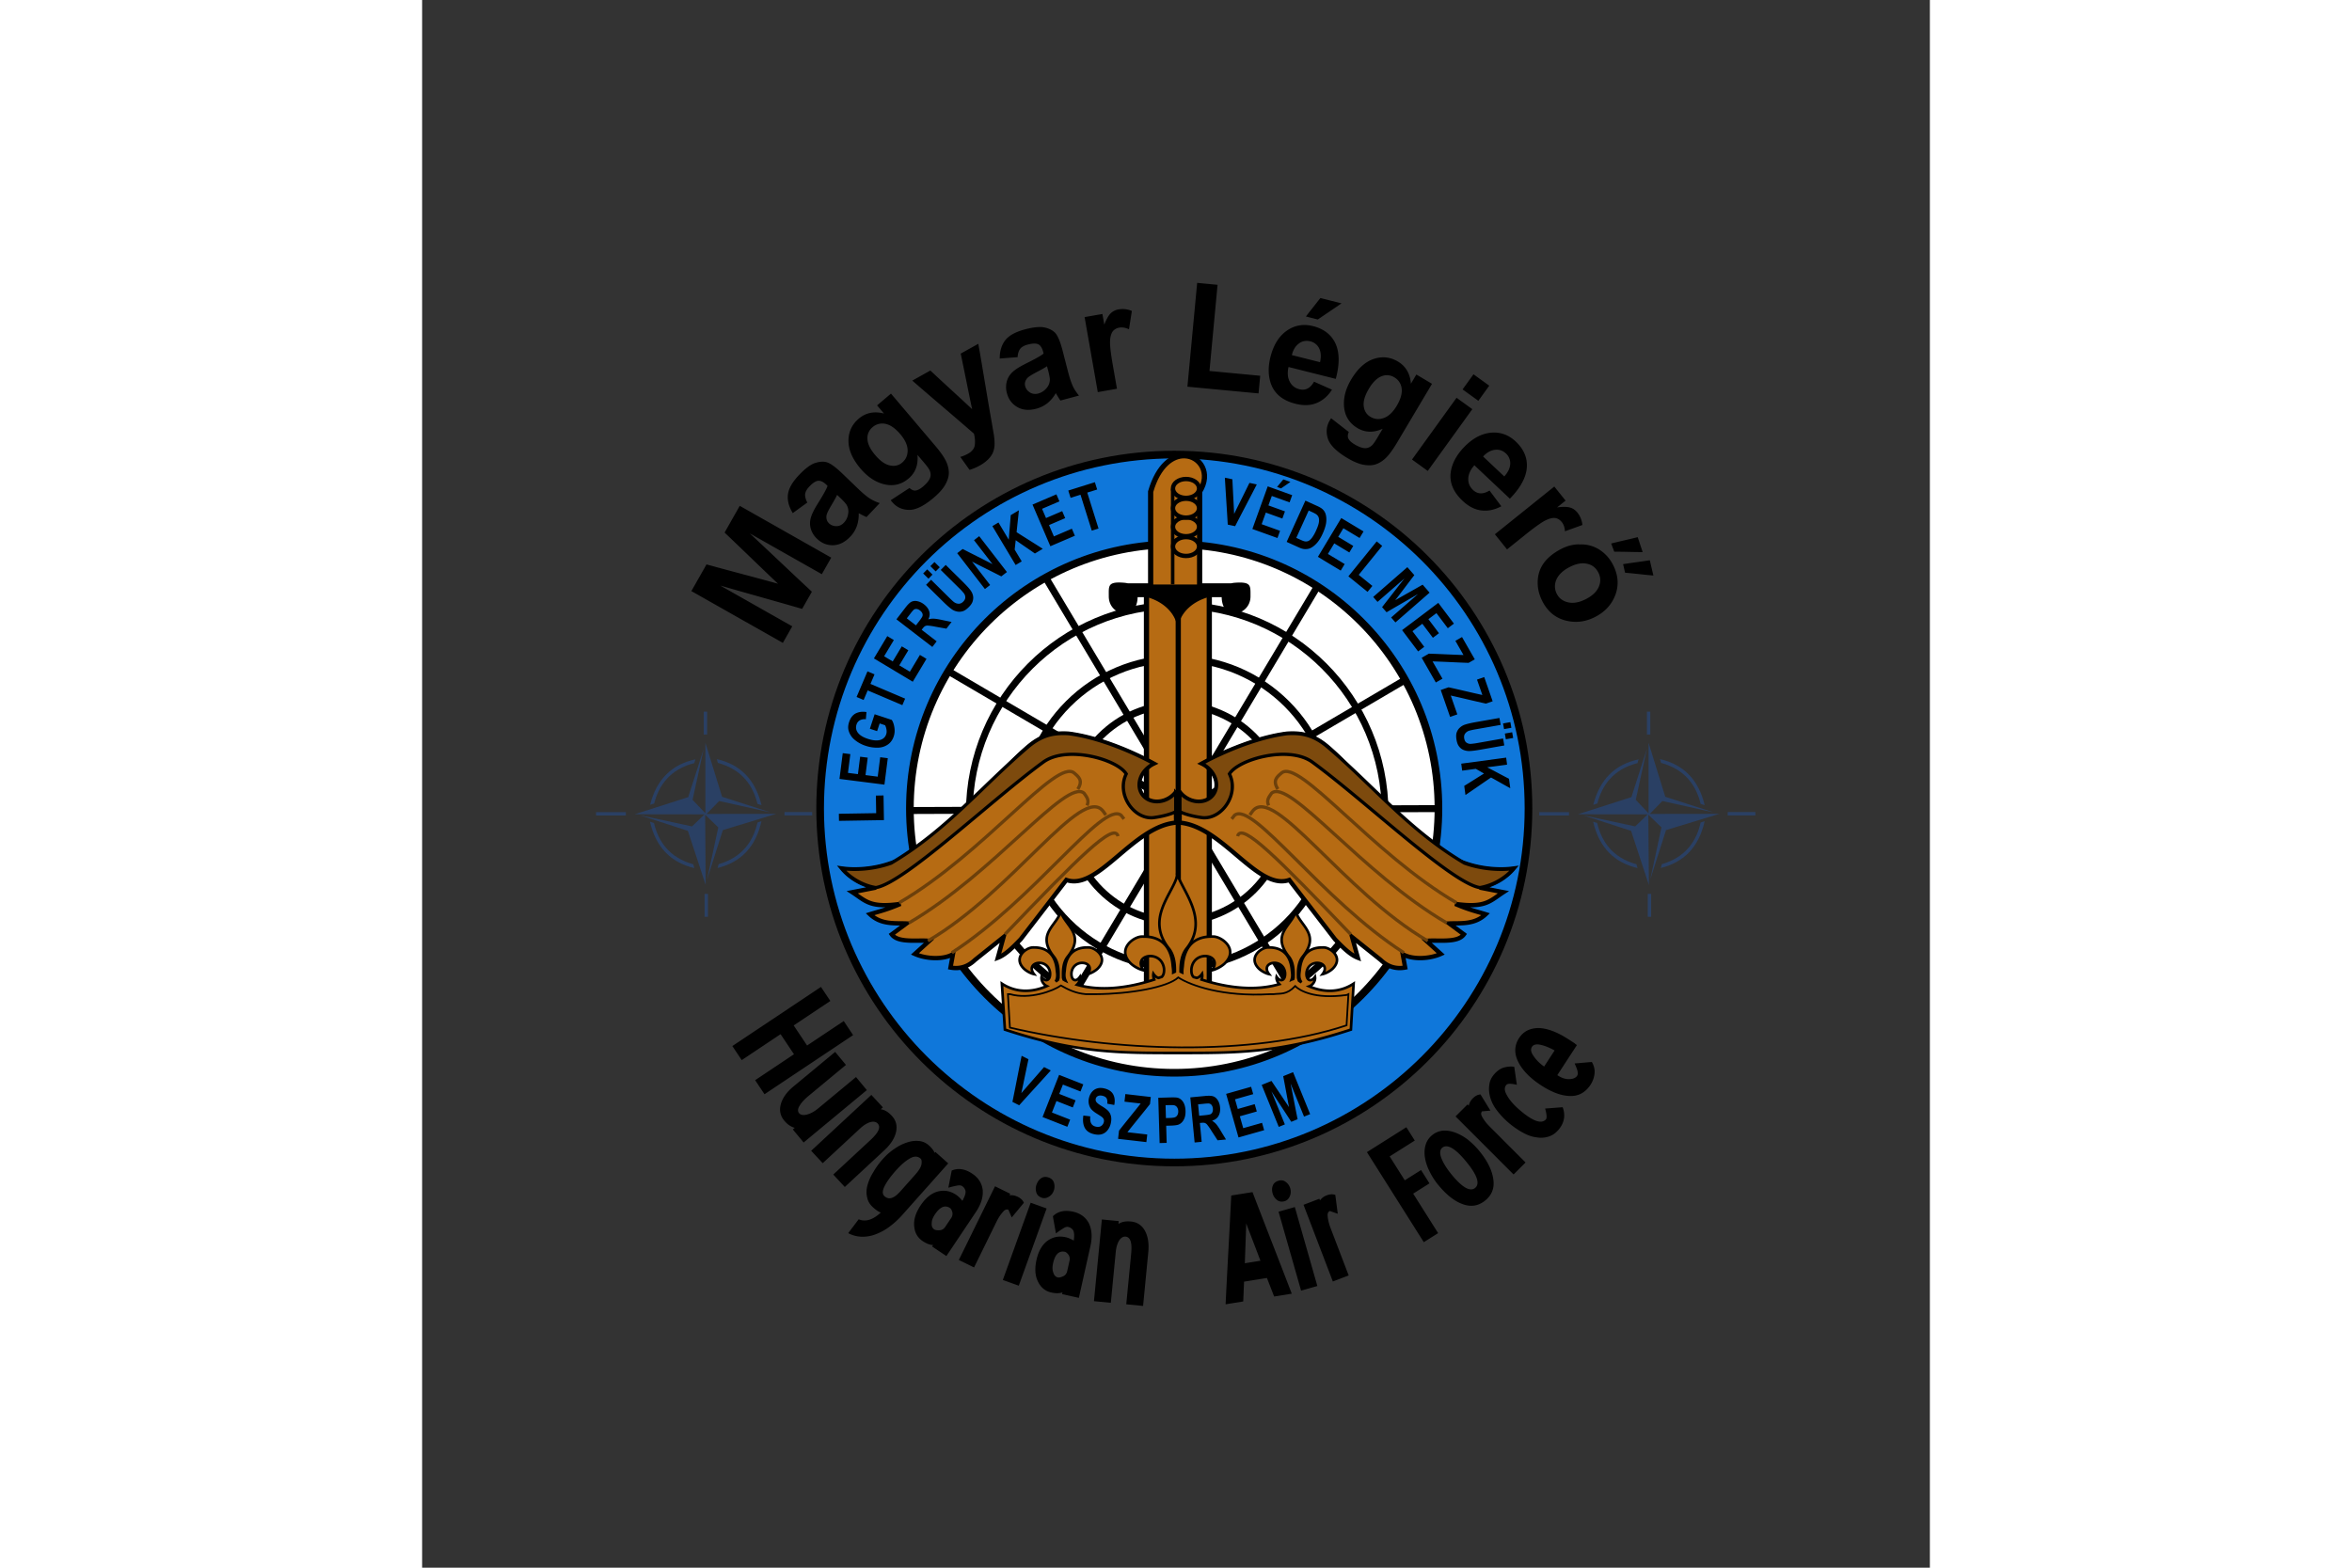 <svg xmlns="http://www.w3.org/2000/svg" height="800" width="1200" viewBox="-21.625 -32.484 187.413 194.903"><rect x="-21.625" y="-32.484" width="187.413" height="194.903" fill="#333333" stroke="none"/><g transform="translate(-8.666 -4.361) scale(1.082)"><ellipse ry="36.051" rx="38.091" cy="70.514" cx="75.956" transform="matrix(.839 0 0 .886 11.073 4.937)" fill="#fff" stroke="#000" stroke-width=".928" stroke-linecap="round"/><ellipse ry="36.051" rx="38.091" cy="70.514" cx="75.956" transform="matrix(.327 0 0 .346 49.92 43.044)" fill="none" stroke="#000" stroke-width="2.379" stroke-linecap="round"/><ellipse ry="36.051" rx="38.091" cy="70.514" cx="75.956" transform="matrix(.466 0 0 .492 39.407 32.731)" fill="none" stroke="#000" stroke-width="1.672" stroke-linecap="round"/><ellipse ry="36.051" rx="38.091" cy="70.514" cx="75.956" transform="matrix(.627 0 0 .663 27.141 20.7)" fill="none" stroke="#000" stroke-width="1.241" stroke-linecap="round"/><path d="M44.277 67.139l62.58-.227M91.606 40.16L59.527 93.89m43.028-42.698L48.579 82.86m10.948-42.7l32.08 53.731M48.579 51.192l53.976 31.667" fill="none" stroke="#000" stroke-width=".8"/><path d="M74.433 26.24c-22.464 0-40.687 18.192-40.687 40.657 0 22.464 18.223 40.687 40.687 40.687 22.465 0 40.688-18.223 40.688-40.687 0-22.465-18.223-40.657-40.688-40.657zm0 10.313c16.766 0 30.344 13.578 30.344 30.344 0 16.765-13.578 30.375-30.344 30.375-16.766 0-30.375-13.61-30.375-30.375 0-16.766 13.61-30.344 30.375-30.344z" fill="#0f77da" stroke="#000" stroke-width=".878" stroke-linecap="round"/><g fill="#2a4064"><path d="M20.376 60.04l-1.783 5.56-6.147 1.97 8.017.012-1.434 1.384-5.984-1.284 5.51 1.795 2.045 6.221-.062-8.079 1.508 1.46-1.296 6.008 1.82-5.697 6.121-1.87-7.991.012 1.446-1.483 5.91 1.309-5.573-1.796-1.92-6.208v8.103l-1.472-1.546zm-12.37 7.284h3.42v.388h-3.42zm21.648-.008h3.179v.388h-3.18zm-8.796 9.406v2.627h-.388v-2.627zm-.097-20.937v2.627h-.388v-2.627z"/><path d="M14.21 66.478l.466-.14c.534-2.055 1.791-3.928 4.612-4.645l.133-.434c-2.694.575-4.46 2.28-5.21 5.22zm12.8.045l-.462-.146c-.506-2.063-1.737-3.953-4.548-4.71l-.127-.435c2.686.612 4.428 2.34 5.138 5.291zm-.002 1.84l-.46.155c-.47 2.07-1.668 3.982-4.464 4.788l-.12.438c2.675-.66 4.386-2.419 5.044-5.381zm-12.813.062l.462.15c.491 2.066 1.71 3.964 4.514 4.74l.125.438c-2.682-.632-4.412-2.373-5.1-5.328z"/></g><path fill="#b66b13" stroke="#000" stroke-width=".6" stroke-linecap="round" d="M71.237 42.194h7.215v48.739h-7.215z"/><path d="M61.097 58.308c-1.15.088-2.234.48-3.437 1.5-5.24 4.467-8.281 11.056-15.75 13.375-2.013.73-4.163.831-5.625.625.881 1.065 2.35 1.94 3.875 2.187l-2.719.531c1.56 1.017 2.02 1.833 5.531 1.344-1.651.707-2.445.86-3.5 1.188 1.292 1.234 2.896 1 4.188 1.062l-1.688 1.25c.739 1.031 2.997.612 4.313.75l-1.656 1.5c1.288.582 3.261.678 4.375.031l-.282 1.532c1.023.19 1.967-.065 2.813-.875l3.281-2.625-.656 2.375c.875-.335 1.75-1.212 2.625-2.125l5.25-6.813c3.632 1.287 7.662-6.18 12.607-6.586l-.045-3.476a2.928 2.928 0 01-.468.468c-1.106.865-2.607.786-3.344-.156-.737-.942-.418-2.385.687-3.25a3 3 0 01.594-.375c-2.682-1.455-6.486-3.02-9.781-3.437a8.532 8.532 0 00-1.188 0z" fill="#b66b13" stroke="#000" stroke-width=".5"/><path d="M61.097 58.308c-1.15.088-2.234.48-3.437 1.5-5.25 4.458-9.413 9.64-15.75 13.375-2.013.73-4.163.831-5.625.625.876 1.058 2.33 1.934 3.844 2.187.01.002.02-.001.03 0 3.269-.529 13.184-10.014 19.25-14.437 2.687-1.92 8.445-.325 9.5 1.375-1.153 2.35.88 5.235 3.095 5.03 1.047-.132 2.066-.41 2.593-.687v-2.218a2.928 2.928 0 01-.468.468c-1.106.865-2.607.786-3.344-.156-.737-.942-.418-2.385.687-3.25a3 3 0 01.594-.375c-2.682-1.455-6.486-3.02-9.781-3.437a8.532 8.532 0 00-1.188 0z" fill="#7d4a0d" stroke="#000" stroke-width=".375"/><path d="M42.816 77.745c9.75-5.677 18.111-16.686 20.125-14.906h0c.506.43 1.037.846.406 1.844" fill="none" stroke="#6c400b" stroke-width=".375"/><path d="M43.941 80.058c9.75-5.677 18.111-16.687 20.125-14.907h0c.269.403.633.765.344 1.407" fill="none" stroke="#6c400b" stroke-width=".375"/><path d="M46.129 82.12c9.75-5.677 17.696-18.034 20.125-14.906h0l.312.437" fill="none" stroke="#6c400b" stroke-width=".375"/><path d="M48.881 83.474c9.488-6.106 17.35-17.477 19.441-15.788h0l.332.423M54.972 81.37c8.384-8.756 12.543-12.95 13-11.281" fill="none" stroke="#6c400b" stroke-width=".375"/><path d="M74.887 42.194v48.65h0" fill="none" stroke="#000" stroke-width=".6"/><path d="M68.063 40.938c-1.265.008-1.157.507-1.157 1.593 0 1.242.967 1.969 1.844 1.969.853 0 1.44-.693 1.469-1.875h1.094c1.63.452 2.9 1.516 3.343 2.875v-2.875H75V45.5c.442-1.359 1.713-2.423 3.344-2.875h1.531c.03 1.182.584 1.875 1.438 1.875.876 0 1.874-.727 1.874-1.969 0-1.241.107-1.703-1.812-1.562-.15.01-.273.037-.406.062H69.094c-.128-.023-.264-.052-.406-.062a8.254 8.254 0 00-.626-.032z"/><path d="M75.622 26.375c-1.368-.042-3.014 1.062-3.906 4.125v10.969h5.625V30.5c1.355-2.122.04-4.071-1.719-4.125z" fill="#b66b13" stroke="#000" stroke-width=".6"/><path d="M74.68 74.913c-.69 2.058-3.495 4.823-.836 8.118.569.757.668 1.722.656 2.625-.064.028-.123.067-.188.094.008-.3-.039-.568-.062-.781-.141-1.85-1.025-3.338-3.281-3.344-.073 0-.175-.003-.25 0-.963-.009-2.942 1.457-1.281 3.094.455.425 1.085.701 1.468.781-1.37-1.799 2.028-2.447 2.344-.219.045.472-.07.796-.25.969-.124.045-.251.082-.375.125-.188-.037-.396-.183-.594-.469-.04.219.011.452.094.656-3.161 1.032-6.237 1.337-8.875.594.23-.223.407-.57.344-.906-.483.698-1.053.37-.97-.5.248-1.747 2.919-1.222 1.845.188.3-.063.799-.292 1.156-.626 1.302-1.283-.276-2.444-1.031-2.437-.06-.002-.13 0-.188 0-1.768.005-2.452 1.175-2.562 2.625-.033.298-.123.746.093 1.188-.077-.035-.142-.089-.218-.126-.02-.065-.04-.115-.063-.187-.03-.792-.019-1.717.5-2.406 2.084-2.583-.209-3.544-.75-5.156 0-.003-.03.002-.031 0-.541 1.612-2.834 2.573-.75 5.156.519.69.53 1.614.5 2.406-.027.083-.041.144-.063.219-.087.058-.163.134-.25.187.278-.468.16-.963.125-1.281-.11-1.45-.825-2.62-2.593-2.625-.057 0-.097-.002-.157 0-.755-.007-2.332 1.154-1.03 2.438.356.333.855.562 1.155.624-1.073-1.41 1.597-1.934 1.844-.187.084.87-.486 1.198-.969.5-.084.452.25.902.594 1.063-1.908.832-3.698.674-5.156-.282l.344 5.281c8.285 2.731 13.247 2.68 19.843 2.688h.032c6.596-.008 11.59.043 19.875-2.688l.312-5.28c-1.442.944-3.21 1.115-5.094.312.367-.129.746-.616.657-1.094-.483.698-1.053.37-.97-.5.248-1.747 2.919-1.222 1.845.188.3-.063.799-.292 1.156-.626 1.301-1.283-.276-2.444-1.031-2.437-.06-.002-.13 0-.188 0-1.768.005-2.452 1.175-2.562 2.625-.038.34-.174.878.187 1.375-.094-.055-.187-.127-.281-.188a7.457 7.457 0 00-.094-.312c-.03-.792-.019-1.717.5-2.406 2.084-2.583-.209-3.544-.75-5.156 0-.003-.03.002-.031 0-.541 1.612-2.834 2.573-.75 5.156.519.69.53 1.614.5 2.406-.015.047-.018.08-.031.125-.059.03-.128.034-.188.063.142-.4.061-.794.031-1.063-.11-1.45-.825-2.62-2.593-2.625-.057 0-.097-.002-.156 0-.755-.007-2.333 1.154-1.032 2.438.357.333.856.562 1.156.624-1.073-1.41 1.597-1.934 1.844-.187.084.87-.486 1.198-.969.5-.057.31.11.62.313.844-2.647.77-5.752.499-8.938-.531.079-.201.103-.443.063-.657-.208.3-.43.442-.625.469-.104-.036-.208-.056-.313-.094-.005-.004-.025.005-.03 0-.196-.165-.298-.509-.25-1 .315-2.228 3.713-1.58 2.343.219.383-.08 1.013-.356 1.469-.781 1.66-1.637-.35-3.103-1.313-3.094-.075-.003-.146 0-.218 0-2.256.006-3.14 1.494-3.282 3.344-.023.213-.07.48-.062.781-.065-.027-.123-.066-.188-.094-.013-.902.088-1.868.657-2.625 2.658-3.295-.367-6.547-1.058-8.604 0-.003.058.157.058.154z" fill="#b66b13" stroke="#000" stroke-width=".3"/><path d="M88.579 58.308c1.15.088 2.234.48 3.438 1.5 5.24 4.467 8.28 11.056 15.75 13.375 2.013.73 4.163.831 5.625.625-.882 1.065-2.35 1.94-3.875 2.187l2.718.531c-1.56 1.017-2.019 1.833-5.531 1.344 1.651.707 2.446.86 3.5 1.188-1.292 1.234-2.896 1-4.187 1.062l1.687 1.25c-.738 1.031-2.996.612-4.312.75l1.656 1.5c-1.289.582-3.262.678-4.375.031l.281 1.532c-1.023.19-1.967-.065-2.812-.875l-3.282-2.625.657 2.375c-.875-.335-1.75-1.212-2.625-2.125l-5.25-6.813c-3.633 1.287-7.662-6.18-12.607-6.586l.044-3.476c.136.168.289.327.469.468 1.105.865 2.606.786 3.344-.156.737-.942.417-2.385-.688-3.25a3 3 0 00-.594-.375c2.683-1.455 6.486-3.02 9.782-3.437.4-.026.804-.03 1.187 0z" fill="#b66b13" stroke="#000" stroke-width=".5"/><path d="M88.579 58.308c1.15.088 2.234.48 3.438 1.5 5.25 4.458 9.413 9.64 15.75 13.375 2.013.73 4.163.831 5.625.625-.876 1.058-2.33 1.934-3.844 2.187-.01.002-.021-.001-.031 0-3.268-.529-13.184-10.014-19.25-14.437-2.687-1.92-8.444-.325-9.5 1.375 1.153 2.35-.879 5.235-3.094 5.03-1.048-.132-2.066-.41-2.594-.687v-2.218c.136.168.289.327.469.468 1.105.865 2.606.786 3.344-.156.737-.942.417-2.385-.688-3.25a3 3 0 00-.594-.375c2.683-1.455 6.486-3.02 9.782-3.437.4-.026.804-.03 1.187 0z" fill="#7d4a0d" stroke="#000" stroke-width=".375"/><path d="M106.86 77.745C97.11 72.068 88.75 61.06 86.735 62.84h0c-.505.43-1.037.846-.406 1.844" fill="none" stroke="#6c400b" stroke-width=".375"/><path d="M105.735 80.058C95.985 74.38 87.625 63.37 85.61 65.15h0c-.269.403-.633.765-.343 1.407" fill="none" stroke="#6c400b" stroke-width=".375"/><path d="M103.548 82.12c-9.75-5.677-17.697-18.034-20.125-14.906h0l-.313.437" fill="none" stroke="#6c400b" stroke-width=".375"/><path d="M100.795 83.474c-9.487-6.106-17.35-17.477-19.44-15.788h0l-.332.423M94.704 81.37c-8.384-8.756-12.543-12.95-13-11.281" fill="none" stroke="#6c400b" stroke-width=".375"/><path d="M29.463 47.878l-10.509-5.952 1.739-3.065c2.731.752 5.478 1.465 8.212 2.218-2.055-1.949-4.084-3.928-6.135-5.878l1.742-3.07 10.508 5.952-1.08 1.902-8.273-4.686c2.386 2.22 4.744 4.478 7.132 6.7l-1.12 1.972c-3.132-.91-6.28-1.774-9.41-2.682l8.274 4.686-1.08 1.903m2.812-16.126c-.56.402-1.113.809-1.67 1.212-.462-.749-.64-1.462-.556-2.145.082-.683.509-1.425 1.265-2.222.683-.72 1.286-1.181 1.793-1.366.515-.178.983-.225 1.39-.111.412.12.979.523 1.71 1.215.65.624 1.296 1.249 1.946 1.873.556.527.996.888 1.311 1.085a4.87 4.87 0 001.129.523l-1.521 1.605c-.152-.07-.367-.168-.646-.313a4.695 4.695 0 00-.25-.131 3.934 3.934 0 01-.214 1.484 3.42 3.42 0 01-.75 1.206c-.596.628-1.249.964-1.945.988-.694.022-1.319-.211-1.865-.728a2.567 2.567 0 01-.728-1.161 2.257 2.257 0 01.015-1.306c.125-.436.414-.988.83-1.658.566-.9.932-1.553 1.082-1.966l-.169-.16c-.322-.304-.627-.446-.913-.424-.282.023-.623.25-1.028.678-.275.29-.428.571-.467.842-.03.274.049.606.25.98zm3.422-.879c-.125.276-.355.683-.678 1.23-.324.546-.513.93-.545 1.162-.043.357.053.65.291.876.234.221.52.322.852.325.33 0 .623-.144.868-.403.28-.295.447-.668.497-1.12a1.475 1.475 0 00-.191-.915c-.107-.175-.36-.46-.76-.838l-.334-.317zm6.161.612c.717-.467 1.435-.939 2.153-1.406.228.207.446.3.635.296.273-.013.578-.168.926-.463.442-.374.72-.725.823-1.053.07-.226.063-.46-.038-.734-.07-.19-.272-.485-.606-.88l-.827-.973c.113 1.152-.235 2.059-1.013 2.718-.866.734-1.878.946-3.023.606-.896-.274-1.735-.841-2.492-1.733-.95-1.118-1.402-2.198-1.393-3.227.005-1.023.414-1.874 1.184-2.526.795-.674 1.77-.878 2.897-.584l-.795-.938 1.596-1.352 5.08 5.988c.666.784 1.103 1.429 1.31 1.924.204.498.283.956.25 1.366-.037.409-.195.84-.462 1.287-.273.45-.702.917-1.279 1.406-1.092.926-2.036 1.4-2.814 1.392-.785-.013-1.432-.298-1.939-.894a2.872 2.872 0 01-.173-.22zm-1.8-5.204c.603.71 1.175 1.107 1.718 1.21.541.12 1.007-.001 1.396-.33.419-.355.634-.823.627-1.402-.006-.573-.28-1.2-.84-1.86-.587-.69-1.164-1.083-1.718-1.191a1.694 1.694 0 00-1.47.383 1.605 1.605 0 00-.592 1.341c.021.56.31 1.178.879 1.849zm4.275-8.541l2.077-1.158c1.587 1.49 3.205 2.952 4.796 4.44-.45-2.123-.862-4.26-1.309-6.385.672-.374 1.347-.75 2.021-1.127.52 2.93.982 5.875 1.501 8.805.097.528.18 1.06.277 1.59.081.54.104.97.085 1.291a2.597 2.597 0 01-.213.876c-.12.255-.31.51-.555.753a4.45 4.45 0 01-.93.677 5.921 5.921 0 01-1.173.496l-1.06-1.487a4.47 4.47 0 00.88-.367c.453-.253.72-.58.78-.972.055-.4.03-.848-.094-1.336-2.344-2.045-4.737-4.049-7.083-6.096m12.101-2.693c-.686.048-1.37.105-2.057.156 0-.88.226-1.58.65-2.118.429-.538 1.182-.946 2.243-1.23.96-.255 1.718-.331 2.246-.224.529.12.953.326 1.239.635.288.318.56.96.82 1.932.226.872.448 1.743.674 2.615.198.74.386 1.278.548 1.612.163.34.388.677.687 1.036l-2.136.57c-.092-.14-.224-.336-.383-.606a7.847 7.847 0 00-.147-.242c-.266.475-.59.85-.96 1.151a3.407 3.407 0 01-1.272.634c-.837.223-1.565.166-2.171-.179-.606-.344-1.015-.87-1.21-1.596a2.566 2.566 0 01-.01-1.371c.118-.433.355-.797.697-1.104.338-.307.874-.625 1.576-.976.953-.47 1.607-.835 1.951-1.108l-.06-.224c-.114-.428-.296-.71-.552-.84-.254-.129-.664-.113-1.233.038-.387.103-.665.262-.836.472-.173.218-.28.542-.304.966zm3.375 1.045c-.251.17-.66.395-1.222.691-.561.296-.924.524-1.07.703-.227.283-.299.583-.214.9.083.311.274.547.555.723.28.174.606.204.95.113.393-.105.731-.335 1.011-.694a1.47 1.47 0 00.317-.88c0-.204-.066-.579-.208-1.111l-.119-.445zm8.038 2.585c-.735.13-1.47.258-2.204.386l-1.515-8.619 2.046-.358.216 1.227c.242-.642.498-1.074.744-1.31a1.67 1.67 0 01.902-.444 2.71 2.71 0 011.522.178c-.106.702-.223 1.405-.33 2.106-.411-.189-.78-.247-1.101-.191a1.232 1.232 0 00-.739.396c-.175.217-.296.562-.33 1.044-.043.487.063 1.453.321 2.922l.468 2.663m8.092-.237l1.12-11.93c.783.075 1.565.15 2.344.223l-.93 9.9 5.828.552-.19 2.028-8.172-.773m14.546-.576c.687.31 1.377.612 2.063.918-.478.757-1.082 1.26-1.777 1.54-.707.289-1.512.308-2.416.08-1.424-.358-2.368-1.1-2.8-2.24-.337-.912-.371-1.954-.077-3.128.353-1.408.993-2.413 1.895-3.04.9-.621 1.904-.788 2.99-.516 1.22.307 2.089.963 2.574 1.974.478 1.02.508 2.38.045 4.09l-5.429-1.365c-.15.667-.098 1.228.139 1.681.231.46.605.747 1.106.873.342.086.65.064.931-.072.275-.138.536-.398.756-.795zm.691-2.239c.146-.65.105-1.185-.112-1.607a1.505 1.505 0 00-1-.788c-.472-.118-.912-.046-1.307.24-.394.285-.672.722-.82 1.34l3.24.815zm-1.625-5.251c.545-.71 1.115-1.41 1.66-2.12l2.432.611c-.901.624-1.822 1.23-2.72 1.854l-1.372-.345zm2.896 11.691l2.032 1.581c-.122.283-.142.518-.07.698.095.25.343.49.732.723.501.298.92.446 1.266.437.237-.007.457-.09.682-.274.157-.127.368-.416.632-.86l.652-1.099c-1.053.482-2.023.446-2.896-.073-.979-.583-1.509-1.47-1.556-2.662-.035-.939.232-1.915.83-2.92.749-1.261 1.62-2.042 2.599-2.367.972-.325 1.906-.216 2.773.3.896.533 1.406 1.39 1.492 2.548l.627-1.056c.598.356 1.2.713 1.797 1.07l-4.011 6.75c-.526.884-.993 1.507-1.394 1.864-.402.356-.813.578-1.21.68-.397.1-.858.088-1.368-.018-.515-.113-1.093-.365-1.746-.753-1.227-.73-1.981-1.47-2.228-2.208-.242-.746-.183-1.45.216-2.124a4.25 4.25 0 01.149-.237zm4.34-3.392c-.477.802-.666 1.472-.59 2.017.066.552.331.954.77 1.214.471.281.983.333 1.526.136.543-.19 1.046-.653 1.488-1.396.464-.78.647-1.453.569-2.013a1.693 1.693 0 00-.84-1.266 1.616 1.616 0 00-1.464-.125c-.52.204-1.01.678-1.46 1.433zm10.763.08l1.254-1.737 1.81 1.308-1.252 1.738-1.811-1.309zm-5.811 8.058l5.12-7.098 1.81 1.309-5.12 7.098-1.81-1.309zm8.905 3.559c.45.606.905 1.206 1.356 1.81-.789.426-1.561.571-2.304.477-.758-.093-1.473-.47-2.149-1.108-1.071-1.01-1.53-2.112-1.353-3.32.15-.961.629-1.888 1.457-2.77.995-1.057 2.044-1.623 3.137-1.73 1.087-.106 2.044.237 2.864 1.008.913.861 1.353 1.857 1.281 2.973-.077 1.127-.714 2.33-1.95 3.6l-4.076-3.841c-.457.51-.685 1.024-.701 1.533-.02.517.167.95.545 1.306.252.237.536.373.843.386.312.018.665-.084 1.05-.323zm1.695-1.617c.447-.495.67-.984.686-1.458a1.51 1.51 0 00-.49-1.176c-.354-.333-.774-.484-1.258-.427-.483.057-.939.303-1.37.77l2.432 2.29zm.317 8.383l-1.395-1.74 6.825-5.482 1.296 1.615-.974.783c.683-.097 1.183-.08 1.512.024.32.093.6.296.82.571.32.4.515.877.577 1.424-.666.245-1.34.479-2.006.723-.027-.448-.155-.798-.36-1.052-.195-.245-.432-.405-.702-.461-.279-.05-.638.008-1.074.214-.45.198-1.245.752-2.408 1.686l-2.11 1.695m15.013-1.407c-1.011.255-2.038.474-3.048.729.108.322.243.622.352.945 1.097-.01 2.164.045 3.262.039l-.566-1.713zm-7.145.846a4.706 4.706 0 00-1.624.497c-.89.456-1.579 1.016-2.038 1.656-.462.649-.679 1.386-.684 2.182-.011.784.19 1.503.54 2.185.57 1.114 1.418 1.862 2.575 2.19 1.147.317 2.3.22 3.481-.386 1.167-.598 1.941-1.467 2.346-2.587.399-1.118.301-2.25-.285-3.395a4.424 4.424 0 00-1.54-1.734 3.875 3.875 0 00-2.176-.621c-.2.002-.401-.01-.595.013zm.882 2.16c.159 0 .327.025.474.058.597.135 1.002.486 1.266 1.002.267.522.297 1.061.058 1.625-.236.556-.727 1.036-1.491 1.428-.78.4-1.453.503-2.04.371-.592-.138-1.028-.447-1.295-.969a1.861 1.861 0 01-.059-1.625c.237-.555.751-1.066 1.52-1.46.578-.297 1.09-.435 1.567-.431zm7.651-.352c-1.03.164-2.04.284-3.069.448.08.331.151.655.23.986 1.094.089 2.158.23 3.252.322z" fill-rule="evenodd"/><g fill="#2a4064"><path d="M128.73 60.04l-1.784 5.56-6.146 1.97 8.016.012-1.433 1.384-5.985-1.284 5.51 1.795 2.046 6.221-.063-8.079 1.509 1.46-1.297 6.008 1.82-5.697 6.122-1.87-7.992.012 1.447-1.483 5.909 1.309-5.573-1.796-1.92-6.208v8.103l-1.471-1.546zm-12.37 7.284h3.419v.388h-3.42zm21.647-.008h3.18v.388h-3.18zm-8.795 9.406v2.627h-.388v-2.627zm-.097-20.937v2.627h-.388v-2.627z"/><path d="M122.564 66.478l.465-.14c.534-2.055 1.792-3.928 4.612-4.645l.134-.434c-2.695.575-4.46 2.28-5.21 5.22zm12.8.045l-.463-.146c-.506-2.063-1.737-3.953-4.547-4.71l-.128-.435c2.686.612 4.429 2.34 5.138 5.291zm-.003 1.84l-.46.155c-.47 2.07-1.667 3.982-4.464 4.788l-.12.438c2.675-.66 4.387-2.419 5.044-5.381zm-12.812.062l.462.15c.49 2.066 1.709 3.964 4.514 4.74l.124.438c-2.682-.632-4.412-2.373-5.1-5.328z"/></g><ellipse ry="1.086" rx="1.5" cy="36.805" cx="75.781" fill="#b66b13" stroke="#000" stroke-width=".5"/><ellipse ry="1.086" rx="1.5" cy="36.805" cx="75.781" transform="translate(0 -2.266)" fill="#b66b13" stroke="#000" stroke-width=".5"/><ellipse ry="1.086" rx="1.5" cy="36.805" cx="75.781" transform="translate(0 -4.406)" fill="#b66b13" stroke="#000" stroke-width=".5"/><ellipse ry="1.086" rx="1.5" cy="36.805" cx="75.781" transform="translate(0 -6.672)" fill="#b66b13" stroke="#000" stroke-width=".5"/><path d="M74.246 30.188v10.96" fill="none" stroke="#000" stroke-width=".4"/><path d="M55.32 88.24l.226 3.842c11.771 2.775 27.759 3.371 38.676-.26l.214-3.581-.198.093c-3.73.524-5.452-.535-5.916-1.021-.997 1.042-1.698.821-2.475.928h-.419c-5.414.33-9.155-1.008-10.541-1.923-1.195 1.139-5.575 1.904-9.45 1.923h-1.179c-1.211-.108-2.044-.54-2.85-.995-.883.627-3.603 1.633-5.84.995z" fill="none" stroke="#000" stroke-width=".199"/><path d="M30.742 95.145l-1.54-2.307-4.463 2.98-1.078-1.616 10.179-6.793 1.078 1.615-4.21 2.81 1.54 2.306 4.21-2.81 1.077 1.616-10.178 6.793-1.078-1.615 4.463-2.98m.088 8.456c-.458-.128-.847-.398-1.206-.83-.46-.555-.586-1.186-.393-1.89.196-.705.664-1.38 1.447-2.028l4.795-3.977 1.24 1.495-4.319 3.582c-.477.395-.814.782-1.018 1.123-.205.341-.222.634-.054.837.172.208.478.269.886.167.408-.096.865-.339 1.341-.734l4.32-3.581 1.242 1.499-7.26 6.02-1.243-1.499.221-.183m8.717 1.384c.921-.855 1.195-1.47.813-1.881-.18-.194-.441-.251-.792-.174-.366.093-.783.33-1.234.749l-4.29 3.983-1.325-1.427 6.912-6.418 1.325 1.427-.243.226c.443.054.85.3 1.269.751.468.504.645 1.113.492 1.826-.152.719-.598 1.433-1.343 2.125l-4.55 4.224-1.324-1.428 4.29-3.983m5.11 4.012c.44-.495.687-.896.739-1.235.04-.32.005-.527-.094-.615-.337-.3-.718-.318-1.193-.058-.475.26-1.031.711-1.647 1.402-.647.727-1.084 1.342-1.333 1.862-.247.517-.243.876.016 1.107.497.442 1.089.258 1.809-.55l1.703-1.913zm-6.482 5.111c.775.33 1.613.075 2.547-.776-.25-.075-.537-.273-.899-.595-.357-.319-.59-.702-.668-1.127-.113-.428-.107-.89.027-1.396a5.44 5.44 0 01.666-1.509 8.862 8.862 0 011.137-1.558 6.696 6.696 0 011.385-1.191 5.093 5.093 0 011.44-.699 3.093 3.093 0 011.34-.139c.416.045.793.234 1.089.497.3.268.536.565.666.857.03-.032.058-.065.087-.098l1.471 1.31-5.318 5.972a9.835 9.835 0 01-1.483 1.343 6.392 6.392 0 01-1.57.845 4.138 4.138 0 01-1.595.268 3.55 3.55 0 01-1.526-.412c.404-.528.804-1.06 1.204-1.592zm10.623-.14a.867.867 0 00.137-.68c-.068-.234-.152-.395-.262-.469-.576-.386-1.16-.137-1.737.726-.246.366-.374.706-.37 1.028-.029.328.077.556.278.69.132.09.337.121.632.104.266-.01.487-.152.659-.41.22-.33.442-.66.663-.989zm-2.076 3.1c-.397-.02-.777-.175-1.198-.456-.576-.386-.911-.953-.972-1.713-.07-.744.168-1.536.746-2.398.59-.881 1.268-1.41 1.992-1.59.724-.182 1.417-.06 2.084.387.243.162.473.391.717.69.279-.506.394-.876.361-1.113a.898.898 0 00-.4-.588c-.115-.077-.319-.108-.586-.046a9.87 9.87 0 00-.993.238c.139-.653.257-1.314.391-1.97.754-.324 1.54-.192 2.358.356.709.474 1.119 1.117 1.202 1.893.065.793-.19 1.63-.78 2.51l-3.392 5.065-1.642-1.1.112-.166zm9.042-3.172c-.263-.6-.398-.886-.374-.874-.217-.106-.44-.016-.664.267-.26.29-.503.662-.735 1.136l-2.56 5.217-1.75-.858 4.157-8.468 1.748.859-.088.18c.316-.045.64.018.952.17.36.177.599.416.703.69-.465.56-.93 1.119-1.389 1.68m3.427-2.27c-.3-.109-.516-.303-.604-.594a1.376 1.376 0 01.017-.908c.12-.332.295-.575.549-.743.258-.166.544-.18.87-.062.28.1.496.295.584.586.088.291.094.6-.026.932a1.28 1.28 0 01-.592.7c-.28.16-.544.18-.798.089zm-1.256.58l1.832.661-3.198 8.873-1.832-.66 3.198-8.873zm4.464 6.665a.867.867 0 00-.118-.684c-.148-.193-.285-.314-.414-.342-.676-.151-1.13.292-1.357 1.305-.096.43-.093.794.027 1.093.093.315.274.49.51.543.155.035.357-.01.627-.133.243-.106.398-.318.465-.62l.26-1.162zm-.813 3.64c-.377.125-.788.12-1.282.01-.676-.152-1.194-.558-1.526-1.245-.335-.668-.4-1.493-.173-2.506.231-1.034.672-1.772 1.281-2.203.61-.432 1.3-.569 2.079-.395.29.065.587.195.923.385.077-.572.05-.959-.066-1.168a.9.9 0 00-.592-.404c-.13-.03-.33.015-.557.17-.248.15-.546.352-.84.581-.107-.658-.236-1.318-.348-1.977.585-.575 1.366-.737 2.327-.522.832.186 1.447.637 1.806 1.329.347.716.411 1.589.18 2.623l-1.328 5.949-1.928-.43.044-.196zm7.895-4.46c.121-1.251-.082-1.893-.64-1.947-.264-.026-.497.105-.708.396-.213.313-.367.766-.426 1.379l-.565 5.827-1.938-.187.909-9.389 1.938.188-.032.33c.368-.253.835-.34 1.443-.281.69.067 1.226.404 1.585 1.04.358.638.499 1.468.4 2.48l-.598 6.178-1.933-.187.565-5.827m13.217-3.457c-.046 1.52-.109 3.042-.16 4.567l1.793-.287c-.535-1.43-1.092-2.854-1.633-4.28zm.721-3.606c1.488 3.894 3.023 7.777 4.51 11.67l-2.026.325c-.27-.71-.55-1.417-.826-2.13l-2.63.422c-.028.76-.063 1.519-.092 2.276l-2.026.325c.197-4.164.449-8.333.646-12.497l2.444-.391zm3.676 1.045c-.307.088-.596.057-.843-.127a1.41 1.41 0 01-.516-.747c-.097-.34-.097-.639.016-.925.108-.284.337-.463.67-.558.28-.08.57-.05.812.136.246.183.431.43.528.77.09.318.063.622-.076.915-.134.293-.337.464-.591.536zm-.68 1.206l1.867-.533 2.587 9.07-1.868.533-2.587-9.07zm6.799.235c-.619-.216-.92-.311-.894-.321-.226.086-.312.31-.258.667.037.388.143.82.331 1.313l2.075 5.428-1.82.695-3.367-8.81 1.82-.695.071.187a1.64 1.64 0 01.774-.58c.375-.144.712-.156.984-.045.098.719.186 1.442.284 2.16m7.697-3.842l1.87-1.18.966 1.531-1.87 1.18 2.865 4.538-1.647 1.04-6.533-10.347 4.53-2.861.968 1.531-2.885 1.821 1.735 2.748m4.306-3.743c-.269.22-.313.627-.11 1.171.21.544.586 1.178 1.16 1.88 1.242 1.52 2.147 2.038 2.723 1.568.58-.474.253-1.464-.989-2.984-1.272-1.558-2.205-2.108-2.784-1.635zm4.946 6.055c-.763.623-1.61.778-2.56.44-.94-.324-1.89-1.053-2.856-2.235a7.672 7.672 0 01-1.032-1.636 5.127 5.127 0 01-.5-1.587c-.067-.49-.032-.97.099-1.392a2.22 2.22 0 01.73-1.081 2.27 2.27 0 011.195-.52c.44-.044.916.018 1.384.182.483.174.974.427 1.471.792.48.38.964.84 1.395 1.368.924 1.131 1.449 2.208 1.59 3.208.158 1.019-.15 1.834-.916 2.46zm.591-10.32c-.653.055-.967.091-.948.072-.171.17-.158.41.038.714.19.34.464.69.837 1.064l4.108 4.11-1.377 1.376-6.668-6.67 1.377-1.377.142.141c.06-.312.224-.6.47-.845.283-.284.586-.432.88-.442.379.62.758 1.24 1.14 1.857m7.786 2.238c-.315.36-.677.614-1.124.75-.445.138-.909.17-1.414.073-.507-.056-1.031-.258-1.585-.566a9.837 9.837 0 01-1.669-1.18 9.209 9.209 0 01-1.309-1.42 4.384 4.384 0 01-.73-1.484c-.124-.495-.157-.955-.08-1.414.059-.445.262-.838.558-1.178.333-.381.713-.656 1.105-.766.398-.113.807-.15 1.195-.09.107.686.195 1.384.305 2.071-.659-.159-1.067-.157-1.208.005-.246.282-.244.678.054 1.179.28.522.74 1.07 1.404 1.65 1.548 1.35 2.578 1.716 3.084 1.136.123-.14.105-.551-.088-1.245.67-.043 1.344-.105 2.012-.15.358.97.173 1.846-.51 2.63m-3.013-9.577c-.174.268-.135.615.153 1.02.277.43.68.857 1.24 1.254l1.207-1.853c-.604-.328-1.143-.548-1.633-.65-.487-.101-.808-.015-.967.23zm2.946 3.286c.501.326.964.463 1.383.428.41-.015.703-.146.85-.372.073-.11.105-.28.06-.5-.04-.216-.155-.52-.343-.926.658-.05 1.32-.118 1.979-.168.264.448.359.904.31 1.345a2.937 2.937 0 01-.482 1.308c-.586.859-1.36 1.287-2.317 1.254-.973-.01-2.084-.405-3.36-1.237-1.297-.845-2.164-1.77-2.627-2.729-.462-.952-.42-1.863.117-2.688.496-.761 1.243-1.14 2.23-1.154.99.021 2.157.453 3.507 1.332l.445.29.22.144c.08.084.153.132.244.192l-2.252 3.457.036.024zM41.076 68.242l-5.164.085-.014-.814 4.286-.07-.033-2.02.878-.015.047 2.834m.057-4.077l-5.165-.656.376-2.96.872.11-.274 2.155 1.146.146.254-2.004.87.11-.254 2.004 1.405.179.284-2.232.871.11-.385 3.038m-.842-6.148l-.832-.275.549-1.664 1.969.65c.152.23.248.525.301.878.056.359.028.696-.076 1.01-.131.399-.352.716-.672.939a2.037 2.037 0 01-1.15.363 4.027 4.027 0 01-1.391-.21 3.786 3.786 0 01-1.288-.702 2.096 2.096 0 01-.679-1.037c-.09-.3-.067-.632.053-.997.157-.475.407-.805.753-.987.351-.176.76-.236 1.239-.16-.021.276-.047.55-.066.827a1.186 1.186 0 00-.678.112.825.825 0 00-.394.49.98.98 0 00.15.939c.214.292.59.527 1.131.705.588.194 1.06.235 1.421.135.36-.101.595-.321.703-.648.054-.163.068-.337.036-.53a1.632 1.632 0 00-.16-.515l-.627-.207-.291.884m2.9-2.985l-3.983-1.694-.467 1.1-.809-.345 1.252-2.944.809.344-.467 1.098 3.982 1.693-.317.748m1.196-2.693l-4.465-2.678 1.536-2.561.754.452-1.118 1.863.99.594 1.04-1.734.752.451c-.346.579-.692 1.155-1.04 1.734l1.216.729 1.157-1.93.753.453-1.575 2.627m2.248-3.996l-4.126-3.175 1.044-1.357c.262-.34.489-.564.682-.66a1.04 1.04 0 01.682-.062c.259.051.512.169.757.357.309.238.51.508.602.801.096.299.06.605-.103.926.212-.056.417-.086.612-.078.197.009.512.051.952.149.368.078.736.149 1.107.23-.2.258-.396.514-.593.77-.421-.08-.84-.147-1.257-.225a6.744 6.744 0 00-.869-.128.658.658 0 00-.323.06c-.082.043-.18.144-.293.291l-.1.13 1.723 1.326-.497.645zm-1.885-2.478l.367-.477c.237-.307.371-.514.394-.615a.478.478 0 00-.035-.316.825.825 0 00-.26-.304.771.771 0 00-.402-.174.464.464 0 00-.349.12 5.068 5.068 0 00-.376.457c-.13.168-.26.336-.387.503l1.048.806zm1.165-4.661l.572-.58 2.004 1.982c.32.315.533.512.641.59a.906.906 0 00.54.183c.183 0 .354-.081.516-.244.162-.165.24-.33.233-.503a.773.773 0 00-.169-.463 7.32 7.32 0 00-.604-.647l-2.048-2.024.572-.58 1.945 1.922c.444.44.74.767.893.98.157.211.252.42.296.628.047.21.031.423-.033.636-.06.217-.206.436-.431.665-.27.273-.514.443-.738.499a1.293 1.293 0 01-.65.021c-.21-.048-.4-.124-.569-.243-.246-.173-.582-.462-.997-.872l-1.973-1.95zm.276-.703l-.61-.602.464-.47.61.602-.464.47zm.828-.838l-.61-.603.47-.474.609.602-.469.475zm5.657 2.027a5127.643 5127.643 0 01-3.184-4.119l.626-.483c1.139.589 2.289 1.152 3.43 1.74l-2.125-2.749.597-.462 3.184 4.12-.647.5c-1.116-.575-2.244-1.122-3.36-1.697l2.078 2.688-.6.463m3.53-2.761l-2.672-4.468.7-.418c.394.662.789 1.321 1.184 1.983.065-.942.157-1.883.224-2.825l.938-.56c-.08.839-.182 1.676-.262 2.518.997.642 2.008 1.261 3.004 1.908l-.902.539c-.733-.515-1.474-1.013-2.205-1.529-.036.362-.083.723-.118 1.084l.808 1.351-.699.418m3.99-2.16l-2.051-4.785 2.745-1.177.346.808-1.995.855.455 1.062 1.857-.796.345.806-1.856.796.558 1.302 2.065-.885.347.808-2.816 1.206m4.757-1.789l-1.296-4.129-1.14.358-.262-.839 3.054-.958.263.839-1.138.356 1.295 4.13c-.259.08-.517.162-.776.243m15.621-.695c-.102-1.8-.229-3.595-.332-5.391l.864.182c.06 1.326.139 2.652.2 3.98.58-1.192 1.18-2.375 1.76-3.566l.843.179c-.82 1.601-1.665 3.19-2.487 4.796l-.848-.18m2.828.503l1.764-4.899 2.81 1.012-.298.827-2.042-.735-.391 1.086 1.9.685-.297.825-1.9-.685-.48 1.333 2.114.762-.298.827-2.882-1.038zm2.838-4.828c.237-.294.48-.58.717-.87l.815.292c-.357.251-.717.492-1.072.743l-.46-.165zm3.254 1.571l1.354.614c.305.139.526.271.657.407.177.18.3.407.354.686.055.28.06.59.004.926-.06.34-.19.734-.392 1.177-.177.39-.368.71-.569.958-.25.305-.506.52-.773.658-.2.108-.433.15-.692.142-.193-.003-.427-.07-.7-.194l-1.394-.633 2.151-4.741zm.378 1.137l-1.425 3.14.552.25c.207.095.361.147.467.159.14.015.27-.003.39-.061.12-.06.255-.181.403-.372a4.45 4.45 0 00.467-.83c.166-.367.268-.66.309-.88.04-.22.036-.403-.002-.555a.735.735 0 00-.242-.378c-.089-.077-.283-.185-.586-.322l-.333-.151zm1.058 5.322c.896-1.49 1.791-2.975 2.686-4.46l2.557 1.54-.454.752-1.861-1.12-.596.988 1.732 1.043-.452.752-1.732-1.043-.731 1.214 1.927 1.16-.454.753-2.622-1.58m3.503 2.239l3.252-4.013.633.513-2.699 3.33 1.57 1.272-.554.682-2.202-1.784m2.85 2.367l3.924-3.422.799.916c-.733.958-1.459 1.925-2.191 2.884 1.044-.601 2.101-1.188 3.148-1.787l.799.916-3.924 3.422-.495-.567c1.03-.9 2.062-1.798 3.092-2.697-1.204.7-2.415 1.392-3.617 2.095l-.515-.59c.86-1.095 1.71-2.202 2.57-3.297l-3.092 2.697-.498-.57m3.319 3.814l4.159-3.133 1.796 2.384-.702.53-1.307-1.735-.922.695 1.214 1.612-.698.526-1.215-1.611-1.133.854 1.352 1.794-.702.53-1.842-2.446m2.249 3.177l.825-.472c1.33.04 2.656.117 3.981.155l-.932-1.628.762-.437 1.466 2.56-.707.406c-1.384-.045-2.762-.128-4.144-.169l1.138 1.987-.763.437-1.626-2.84m2.191 3.705l.897-.312c1.3.283 2.588.6 3.885.884l-.616-1.768.83-.29.968 2.78-.77.268c-1.35-.294-2.69-.63-4.042-.927l.754 2.165-.83.29-1.076-3.09m6.744 3.211c.046.263.094.53.14.798l-2.775.489a8.919 8.919 0 00-.852.181.91.91 0 00-.461.337c-.106.147-.137.335-.097.56.04.227.128.39.272.48a.79.79 0 00.476.134 7.92 7.92 0 00.88-.12l2.833-.5.141.803-2.69.474c-.617.108-1.056.162-1.315.165a1.69 1.69 0 01-.687-.127 1.19 1.19 0 01-.498-.393c-.143-.177-.238-.42-.294-.737-.066-.376-.062-.672.02-.888.078-.215.194-.399.36-.544.159-.145.332-.253.527-.326.283-.1.713-.203 1.287-.305l2.733-.481zm.415.63l.842-.15.115.652c-.28.05-.563.1-.842.148l-.115-.65zm.205 1.162l.842-.148.116.655-.843.148-.115-.655zm-5.009 3.46l5.16-.694.108.803-2.289.308c.842.434 1.67.89 2.508 1.32l.146 1.084c-.738-.402-1.468-.828-2.21-1.23-.984.661-1.95 1.346-2.939 2.008l-.14-1.046c.764-.465 1.514-.952 2.274-1.42-.318-.177-.63-.363-.947-.54l-1.563.21-.108-.803m-51.559 38.862c.363-1.767.697-3.536 1.057-5.297l.785.395c-.28 1.298-.539 2.602-.82 3.899.865-1.004 1.745-1.995 2.612-2.997l.772.389c-1.203 1.336-2.424 2.658-3.63 4.001l-.776-.39m3.458 1.742l1.904-4.846 2.778 1.091-.32.818-2.021-.794-.423 1.075 1.878.738-.32.815-1.878-.738-.518 1.32 2.091.822-.321.818-2.85-1.12m4.692-.17c.264.032.528.064.792.092-.037.348 0 .616.103.804.099.19.273.314.514.373.253.062.462.044.626-.066a.732.732 0 00.312-.439.61.61 0 00-.006-.33.686.686 0 00-.233-.284c-.083-.065-.277-.186-.577-.377-.39-.24-.65-.48-.768-.719a1.559 1.559 0 01-.112-1.103c.063-.26.178-.488.348-.685a1.21 1.21 0 01.611-.39c.24-.068.51-.062.812.011.493.12.83.35 1.008.689.175.343.216.739.117 1.21-.267-.05-.535-.1-.802-.148.03-.269.002-.474-.078-.616-.083-.142-.237-.236-.46-.29-.23-.057-.423-.04-.583.052a.428.428 0 00-.203.283.444.444 0 00.045.331c.07.135.287.306.64.518.354.212.614.402.766.572a1.3 1.3 0 01.305.619c.05.243.037.524-.042.846-.07.287-.2.543-.384.766a1.31 1.31 0 01-.665.434c-.257.07-.558.062-.9-.022-.493-.12-.84-.36-1.03-.726-.187-.358-.246-.827-.156-1.406m3.987 2.677l.109-.944c.817-1.048 1.666-2.069 2.487-3.113l-1.86-.215.1-.873 2.924.338-.094.81c-.853 1.088-1.737 2.149-2.593 3.236l2.278.263-.101.873-3.25-.375m4.772.486l-.155-5.204 1.303-.038c.497-.015.818-.005.969.046.231.076.431.235.596.49.16.26.25.593.263 1.01.009.32-.029.589-.11.808-.081.22-.195.392-.325.522a1.09 1.09 0 01-.416.261c-.194.057-.472.089-.842.1l-.531.016.058 1.966-.81.024zm.681-4.35l.044 1.478.447-.013c.321-.01.534-.044.64-.102a.563.563 0 00.248-.263.867.867 0 00.08-.409.836.836 0 00-.144-.465.539.539 0 00-.336-.219c-.096-.02-.291-.026-.585-.018l-.394.012zm3.339 4.284l-.495-5.183 1.705-.162c.43-.041.746-.028.949.048.2.08.37.226.512.454.136.224.223.49.252.8.037.388-.023.718-.174.986-.151.272-.402.454-.746.554.184.117.346.248.475.394.126.15.312.41.541.8.192.322.391.64.587.965l-.97.093c-.226-.363-.464-.716-.694-1.074a6.524 6.524 0 00-.498-.72.664.664 0 00-.265-.197c-.087-.031-.226-.034-.412-.016-.053.006-.11.01-.164.015l.207 2.166-.81.078zm.525-3.07l.597-.058c.388-.037.63-.08.725-.132a.493.493 0 00.203-.241.839.839 0 00.047-.397.76.76 0 00-.151-.413.453.453 0 00-.323-.171 4.848 4.848 0 00-.592.037l-.632.06.126 1.314zm4.517 2.492l-1.422-5.009 2.871-.815.24.846-2.088.592.315 1.111 1.945-.552.24.842-1.946.552.388 1.365 2.162-.614.24.846-2.945.836m4.626-1.214l-1.961-4.823 1.125-.458c.669 1.005 1.348 2.005 2.013 3.01-.226-1.184-.438-2.374-.667-3.557l1.133-.46 1.961 4.822c-.233.096-.467.19-.701.285l-1.546-3.8c.275 1.364.532 2.736.806 4.101l-.726.295c-.756-1.169-1.526-2.332-2.282-3.501l1.546 3.8-.701.286" fill-rule="evenodd"/></g></svg>